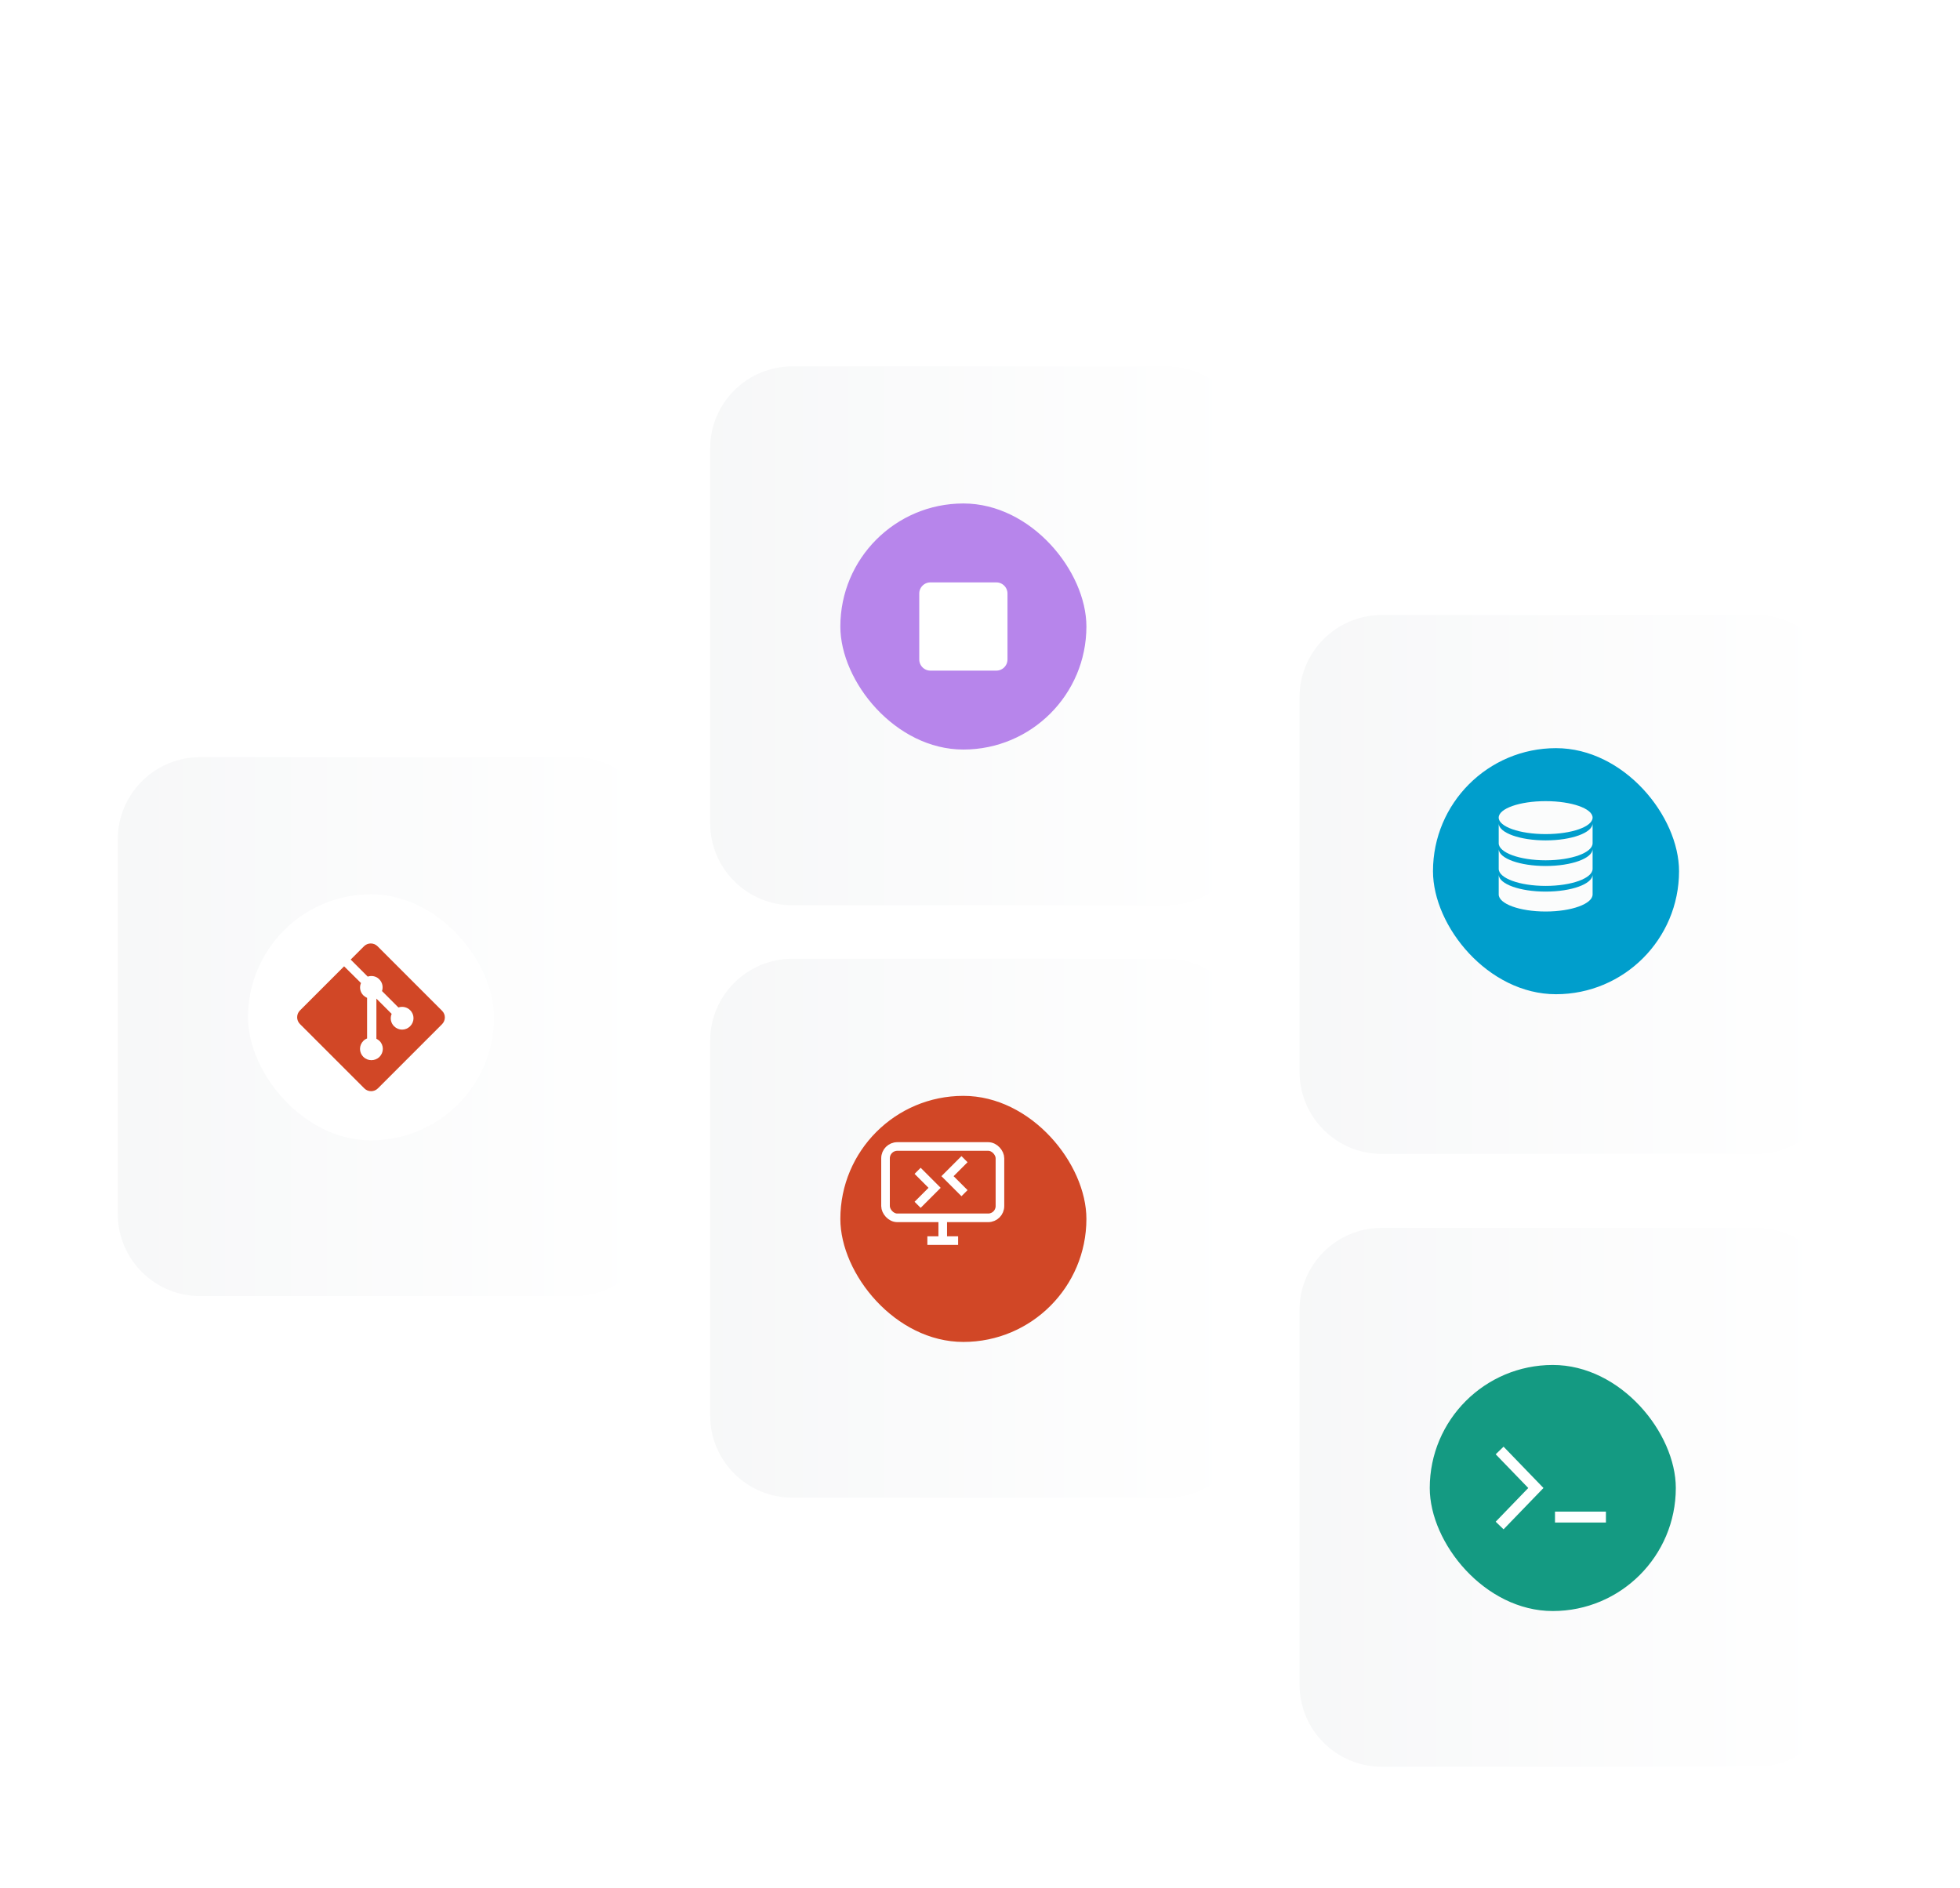 <?xml version="1.0" encoding="UTF-8"?> <svg xmlns="http://www.w3.org/2000/svg" width="272" height="262" viewBox="0 0 272 262" fill="none"><g filter="url(#filter0_d_2194_156850)"><path d="M11 111.145C11 104.84 16.112 99.728 22.417 99.728H74.366C80.672 99.728 85.784 104.84 85.784 111.145V163.094C85.784 169.4 80.672 174.512 74.366 174.512H22.417C16.112 174.512 11 169.4 11 163.094V111.145Z" fill="url(#paint0_linear_2194_156850)"></path></g><g filter="url(#filter1_d_2194_156850)"><rect x="31.551" y="120.279" width="34.146" height="34.146" rx="17.073" fill="white"></rect><g clip-path="url(#clip0_2194_156850)"><path d="M58.489 136.45L49.527 127.488C49.014 126.975 48.167 126.975 47.654 127.488L45.804 129.338L48.167 131.701C48.724 131.523 49.349 131.634 49.772 132.08C50.218 132.526 50.329 133.15 50.151 133.707L52.425 135.981C52.982 135.803 53.607 135.914 54.052 136.36C54.677 136.962 54.677 137.965 54.052 138.59C53.428 139.214 52.447 139.214 51.823 138.59C51.355 138.122 51.243 137.453 51.489 136.873L49.371 134.755V140.329C49.527 140.395 49.661 140.507 49.794 140.618C50.419 141.22 50.419 142.223 49.794 142.848C49.17 143.45 48.189 143.45 47.565 142.848C46.941 142.223 46.941 141.243 47.565 140.618C47.721 140.462 47.9 140.351 48.078 140.284V134.644C47.9 134.577 47.721 134.443 47.565 134.309C47.097 133.841 46.985 133.172 47.231 132.593L44.89 130.274L38.759 136.405C38.246 136.918 38.246 137.765 38.759 138.278L47.699 147.217C48.212 147.73 49.059 147.73 49.572 147.217L58.467 138.322C59.002 137.787 59.002 136.962 58.489 136.45Z" fill="#D14726"></path></g></g><g filter="url(#filter2_d_2194_156850)"><path d="M175 176.459C175 170.153 180.112 165.042 186.417 165.042H238.366C244.672 165.042 249.783 170.153 249.783 176.459V228.408C249.783 234.713 244.672 239.825 238.366 239.825H186.417C180.112 239.825 175 234.713 175 228.408V176.459Z" fill="url(#paint1_linear_2194_156850)"></path></g><g filter="url(#filter3_d_2194_156850)"><rect x="195.551" y="185.593" width="34.146" height="34.146" rx="17.073" fill="#149A82"></rect><path d="M212.931 206.7L220 206.7M205.248 207.872L210.277 202.665L205.248 197.459" stroke="white" stroke-width="1.519"></path></g><g filter="url(#filter4_d_2194_156850)"><path d="M175 91.417C175 85.112 180.112 80 186.417 80H238.366C244.672 80 249.783 85.112 249.783 91.417V143.366C249.783 149.672 244.672 154.783 238.366 154.783H186.417C180.112 154.783 175 149.672 175 143.366V91.417Z" fill="url(#paint2_linear_2194_156850)"></path></g><g filter="url(#filter5_d_2194_156850)"><rect x="196" y="100" width="34.146" height="34.146" rx="17.073" fill="#009ECC"></rect></g><g filter="url(#filter6_d_2194_156850)"><ellipse cx="213.119" cy="112.079" rx="6.515" ry="2.286" fill="#FBFCFC"></ellipse><path fill-rule="evenodd" clip-rule="evenodd" d="M206.606 112.91V115.592C206.605 115.606 206.605 115.619 206.605 115.633C206.605 116.941 209.521 118.002 213.119 118.002C216.717 118.002 219.634 116.941 219.634 115.633H219.635V112.869H219.634C219.634 114.177 216.717 115.238 213.119 115.238C209.559 115.238 206.665 114.199 206.606 112.91Z" fill="#FBFCFC"></path><path fill-rule="evenodd" clip-rule="evenodd" d="M206.606 116.463V119.145C206.605 119.159 206.605 119.173 206.605 119.186C206.605 120.495 209.521 121.555 213.119 121.555C216.717 121.555 219.634 120.495 219.634 119.186V119.186H219.635V116.422H219.634C219.634 117.731 216.717 118.791 213.119 118.791C209.559 118.791 206.665 117.753 206.606 116.463Z" fill="#FBFCFC"></path><path fill-rule="evenodd" clip-rule="evenodd" d="M213.119 122.345C216.717 122.345 219.634 121.284 219.634 119.976C219.634 119.976 219.634 119.976 219.634 119.976H219.635V122.739H219.634C219.634 124.048 216.717 125.108 213.119 125.108C209.521 125.108 206.605 124.048 206.605 122.739C206.605 122.726 206.605 122.712 206.606 122.698V120.017C206.666 121.306 209.559 122.345 213.119 122.345Z" fill="#FBFCFC"></path></g><g filter="url(#filter7_d_2194_156850)"><path d="M93.205 139.118C93.205 132.812 98.316 127.7 104.622 127.7H156.571C162.876 127.7 167.988 132.812 167.988 139.118V191.066C167.988 197.372 162.876 202.484 156.571 202.484H104.622C98.316 202.484 93.205 197.372 93.205 191.066V139.118Z" fill="url(#paint3_linear_2194_156850)"></path></g><g filter="url(#filter8_d_2194_156850)"><rect x="113.756" y="148.251" width="34.146" height="34.146" rx="17.073" fill="#D14726"></rect></g><rect x="122.89" y="159.093" width="15.878" height="9.902" rx="1.633" fill="#D14726" stroke="white" stroke-width="1.195"></rect><path d="M128.695 172.154H130.829M132.963 172.154H130.829M130.829 172.154V168.739" stroke="white" stroke-width="1.195"></path><path d="M127.343 162.47L129.701 164.828L127.343 167.186" stroke="white" stroke-width="1.195"></path><path d="M133.85 160.854L131.491 163.213L133.85 165.571" stroke="white" stroke-width="1.195"></path><g filter="url(#filter9_d_2194_156850)"><path d="M93.205 56.913C93.205 50.607 98.316 45.496 104.622 45.496H156.571C162.876 45.496 167.988 50.607 167.988 56.913V108.862C167.988 115.167 162.876 120.279 156.571 120.279H104.622C98.316 120.279 93.205 115.167 93.205 108.862V56.913Z" fill="url(#paint4_linear_2194_156850)"></path></g><g filter="url(#filter10_d_2194_156850)"><rect x="113.756" y="66.047" width="34.146" height="34.146" rx="17.073" fill="#B785EB"></rect><path d="M124.109 78.547C124.109 77.362 125.07 76.401 126.256 76.401L135.402 76.401C136.587 76.401 137.548 77.362 137.548 78.547L137.548 87.693C137.548 88.879 136.587 89.84 135.402 89.84L126.256 89.84C125.07 89.84 124.109 88.879 124.109 87.693L124.109 78.547Z" fill="white" stroke="#B785EB" stroke-width="1.195"></path></g><defs><filter id="filter0_d_2194_156850" x="0.317" y="89.045" width="106.834" height="106.834" filterUnits="userSpaceOnUse" color-interpolation-filters="sRGB"><feFlood flood-opacity="0" result="BackgroundImageFix"></feFlood><feColorMatrix in="SourceAlpha" type="matrix" values="0 0 0 0 0 0 0 0 0 0 0 0 0 0 0 0 0 0 127 0" result="hardAlpha"></feColorMatrix><feOffset dx="5.342" dy="5.342"></feOffset><feGaussianBlur stdDeviation="8.013"></feGaussianBlur><feComposite in2="hardAlpha" operator="out"></feComposite><feColorMatrix type="matrix" values="0 0 0 0 0 0 0 0 0 0 0 0 0 0 0 0 0 0 0.07 0"></feColorMatrix><feBlend mode="normal" in2="BackgroundImageFix" result="effect1_dropShadow_2194_156850"></feBlend><feBlend mode="normal" in="SourceGraphic" in2="effect1_dropShadow_2194_156850" result="shape"></feBlend></filter><filter id="filter1_d_2194_156850" x="24.869" y="114.552" width="53.238" height="53.238" filterUnits="userSpaceOnUse" color-interpolation-filters="sRGB"><feFlood flood-opacity="0" result="BackgroundImageFix"></feFlood><feColorMatrix in="SourceAlpha" type="matrix" values="0 0 0 0 0 0 0 0 0 0 0 0 0 0 0 0 0 0 127 0" result="hardAlpha"></feColorMatrix><feOffset dx="2.864" dy="3.818"></feOffset><feGaussianBlur stdDeviation="4.773"></feGaussianBlur><feComposite in2="hardAlpha" operator="out"></feComposite><feColorMatrix type="matrix" values="0 0 0 0 0 0 0 0 0 0 0 0 0 0 0 0 0 0 0.07 0"></feColorMatrix><feBlend mode="normal" in2="BackgroundImageFix" result="effect1_dropShadow_2194_156850"></feBlend><feBlend mode="normal" in="SourceGraphic" in2="effect1_dropShadow_2194_156850" result="shape"></feBlend></filter><filter id="filter2_d_2194_156850" x="164.317" y="154.358" width="106.834" height="106.834" filterUnits="userSpaceOnUse" color-interpolation-filters="sRGB"><feFlood flood-opacity="0" result="BackgroundImageFix"></feFlood><feColorMatrix in="SourceAlpha" type="matrix" values="0 0 0 0 0 0 0 0 0 0 0 0 0 0 0 0 0 0 127 0" result="hardAlpha"></feColorMatrix><feOffset dx="5.342" dy="5.342"></feOffset><feGaussianBlur stdDeviation="8.013"></feGaussianBlur><feComposite in2="hardAlpha" operator="out"></feComposite><feColorMatrix type="matrix" values="0 0 0 0 0 0 0 0 0 0 0 0 0 0 0 0 0 0 0.07 0"></feColorMatrix><feBlend mode="normal" in2="BackgroundImageFix" result="effect1_dropShadow_2194_156850"></feBlend><feBlend mode="normal" in="SourceGraphic" in2="effect1_dropShadow_2194_156850" result="shape"></feBlend></filter><filter id="filter3_d_2194_156850" x="188.869" y="179.865" width="53.238" height="53.238" filterUnits="userSpaceOnUse" color-interpolation-filters="sRGB"><feFlood flood-opacity="0" result="BackgroundImageFix"></feFlood><feColorMatrix in="SourceAlpha" type="matrix" values="0 0 0 0 0 0 0 0 0 0 0 0 0 0 0 0 0 0 127 0" result="hardAlpha"></feColorMatrix><feOffset dx="2.864" dy="3.818"></feOffset><feGaussianBlur stdDeviation="4.773"></feGaussianBlur><feComposite in2="hardAlpha" operator="out"></feComposite><feColorMatrix type="matrix" values="0 0 0 0 0 0 0 0 0 0 0 0 0 0 0 0 0 0 0.07 0"></feColorMatrix><feBlend mode="normal" in2="BackgroundImageFix" result="effect1_dropShadow_2194_156850"></feBlend><feBlend mode="normal" in="SourceGraphic" in2="effect1_dropShadow_2194_156850" result="shape"></feBlend></filter><filter id="filter4_d_2194_156850" x="164.317" y="69.317" width="106.834" height="106.834" filterUnits="userSpaceOnUse" color-interpolation-filters="sRGB"><feFlood flood-opacity="0" result="BackgroundImageFix"></feFlood><feColorMatrix in="SourceAlpha" type="matrix" values="0 0 0 0 0 0 0 0 0 0 0 0 0 0 0 0 0 0 127 0" result="hardAlpha"></feColorMatrix><feOffset dx="5.342" dy="5.342"></feOffset><feGaussianBlur stdDeviation="8.013"></feGaussianBlur><feComposite in2="hardAlpha" operator="out"></feComposite><feColorMatrix type="matrix" values="0 0 0 0 0 0 0 0 0 0 0 0 0 0 0 0 0 0 0.07 0"></feColorMatrix><feBlend mode="normal" in2="BackgroundImageFix" result="effect1_dropShadow_2194_156850"></feBlend><feBlend mode="normal" in="SourceGraphic" in2="effect1_dropShadow_2194_156850" result="shape"></feBlend></filter><filter id="filter5_d_2194_156850" x="189.318" y="94.272" width="53.238" height="53.238" filterUnits="userSpaceOnUse" color-interpolation-filters="sRGB"><feFlood flood-opacity="0" result="BackgroundImageFix"></feFlood><feColorMatrix in="SourceAlpha" type="matrix" values="0 0 0 0 0 0 0 0 0 0 0 0 0 0 0 0 0 0 127 0" result="hardAlpha"></feColorMatrix><feOffset dx="2.864" dy="3.818"></feOffset><feGaussianBlur stdDeviation="4.773"></feGaussianBlur><feComposite in2="hardAlpha" operator="out"></feComposite><feColorMatrix type="matrix" values="0 0 0 0 0 0 0 0 0 0 0 0 0 0 0 0 0 0 0.07 0"></feColorMatrix><feBlend mode="normal" in2="BackgroundImageFix" result="effect1_dropShadow_2194_156850"></feBlend><feBlend mode="normal" in="SourceGraphic" in2="effect1_dropShadow_2194_156850" result="shape"></feBlend></filter><filter id="filter6_d_2194_156850" x="202.469" y="105.658" width="24.059" height="26.343" filterUnits="userSpaceOnUse" color-interpolation-filters="sRGB"><feFlood flood-opacity="0" result="BackgroundImageFix"></feFlood><feColorMatrix in="SourceAlpha" type="matrix" values="0 0 0 0 0 0 0 0 0 0 0 0 0 0 0 0 0 0 127 0" result="hardAlpha"></feColorMatrix><feOffset dx="1.379" dy="1.379"></feOffset><feGaussianBlur stdDeviation="2.757"></feGaussianBlur><feComposite in2="hardAlpha" operator="out"></feComposite><feColorMatrix type="matrix" values="0 0 0 0 0 0 0 0 0 0 0 0 0 0 0 0 0 0 0.05 0"></feColorMatrix><feBlend mode="normal" in2="BackgroundImageFix" result="effect1_dropShadow_2194_156850"></feBlend><feBlend mode="normal" in="SourceGraphic" in2="effect1_dropShadow_2194_156850" result="shape"></feBlend></filter><filter id="filter7_d_2194_156850" x="82.521" y="117.017" width="106.834" height="106.834" filterUnits="userSpaceOnUse" color-interpolation-filters="sRGB"><feFlood flood-opacity="0" result="BackgroundImageFix"></feFlood><feColorMatrix in="SourceAlpha" type="matrix" values="0 0 0 0 0 0 0 0 0 0 0 0 0 0 0 0 0 0 127 0" result="hardAlpha"></feColorMatrix><feOffset dx="5.342" dy="5.342"></feOffset><feGaussianBlur stdDeviation="8.013"></feGaussianBlur><feComposite in2="hardAlpha" operator="out"></feComposite><feColorMatrix type="matrix" values="0 0 0 0 0 0 0 0 0 0 0 0 0 0 0 0 0 0 0.07 0"></feColorMatrix><feBlend mode="normal" in2="BackgroundImageFix" result="effect1_dropShadow_2194_156850"></feBlend><feBlend mode="normal" in="SourceGraphic" in2="effect1_dropShadow_2194_156850" result="shape"></feBlend></filter><filter id="filter8_d_2194_156850" x="107.074" y="142.524" width="53.238" height="53.238" filterUnits="userSpaceOnUse" color-interpolation-filters="sRGB"><feFlood flood-opacity="0" result="BackgroundImageFix"></feFlood><feColorMatrix in="SourceAlpha" type="matrix" values="0 0 0 0 0 0 0 0 0 0 0 0 0 0 0 0 0 0 127 0" result="hardAlpha"></feColorMatrix><feOffset dx="2.864" dy="3.818"></feOffset><feGaussianBlur stdDeviation="4.773"></feGaussianBlur><feComposite in2="hardAlpha" operator="out"></feComposite><feColorMatrix type="matrix" values="0 0 0 0 0 0 0 0 0 0 0 0 0 0 0 0 0 0 0.07 0"></feColorMatrix><feBlend mode="normal" in2="BackgroundImageFix" result="effect1_dropShadow_2194_156850"></feBlend><feBlend mode="normal" in="SourceGraphic" in2="effect1_dropShadow_2194_156850" result="shape"></feBlend></filter><filter id="filter9_d_2194_156850" x="82.521" y="34.812" width="106.834" height="106.834" filterUnits="userSpaceOnUse" color-interpolation-filters="sRGB"><feFlood flood-opacity="0" result="BackgroundImageFix"></feFlood><feColorMatrix in="SourceAlpha" type="matrix" values="0 0 0 0 0 0 0 0 0 0 0 0 0 0 0 0 0 0 127 0" result="hardAlpha"></feColorMatrix><feOffset dx="5.342" dy="5.342"></feOffset><feGaussianBlur stdDeviation="8.013"></feGaussianBlur><feComposite in2="hardAlpha" operator="out"></feComposite><feColorMatrix type="matrix" values="0 0 0 0 0 0 0 0 0 0 0 0 0 0 0 0 0 0 0.07 0"></feColorMatrix><feBlend mode="normal" in2="BackgroundImageFix" result="effect1_dropShadow_2194_156850"></feBlend><feBlend mode="normal" in="SourceGraphic" in2="effect1_dropShadow_2194_156850" result="shape"></feBlend></filter><filter id="filter10_d_2194_156850" x="107.074" y="60.319" width="53.238" height="53.238" filterUnits="userSpaceOnUse" color-interpolation-filters="sRGB"><feFlood flood-opacity="0" result="BackgroundImageFix"></feFlood><feColorMatrix in="SourceAlpha" type="matrix" values="0 0 0 0 0 0 0 0 0 0 0 0 0 0 0 0 0 0 127 0" result="hardAlpha"></feColorMatrix><feOffset dx="2.864" dy="3.818"></feOffset><feGaussianBlur stdDeviation="4.773"></feGaussianBlur><feComposite in2="hardAlpha" operator="out"></feComposite><feColorMatrix type="matrix" values="0 0 0 0 0 0 0 0 0 0 0 0 0 0 0 0 0 0 0.07 0"></feColorMatrix><feBlend mode="normal" in2="BackgroundImageFix" result="effect1_dropShadow_2194_156850"></feBlend><feBlend mode="normal" in="SourceGraphic" in2="effect1_dropShadow_2194_156850" result="shape"></feBlend></filter><linearGradient id="paint0_linear_2194_156850" x1="85.249" y1="137.12" x2="-15.174" y2="137.12" gradientUnits="userSpaceOnUse"><stop stop-color="white"></stop><stop offset="1" stop-color="#F4F5F6"></stop></linearGradient><linearGradient id="paint1_linear_2194_156850" x1="249.249" y1="202.433" x2="148.826" y2="202.433" gradientUnits="userSpaceOnUse"><stop stop-color="white"></stop><stop offset="1" stop-color="#F4F5F6"></stop></linearGradient><linearGradient id="paint2_linear_2194_156850" x1="249.249" y1="117.392" x2="148.826" y2="117.392" gradientUnits="userSpaceOnUse"><stop stop-color="white"></stop><stop offset="1" stop-color="#F4F5F6"></stop></linearGradient><linearGradient id="paint3_linear_2194_156850" x1="167.454" y1="165.092" x2="67.031" y2="165.092" gradientUnits="userSpaceOnUse"><stop stop-color="white"></stop><stop offset="1" stop-color="#F4F5F6"></stop></linearGradient><linearGradient id="paint4_linear_2194_156850" x1="167.454" y1="82.887" x2="67.031" y2="82.887" gradientUnits="userSpaceOnUse"><stop stop-color="white"></stop><stop offset="1" stop-color="#F4F5F6"></stop></linearGradient><clipPath id="clip0_2194_156850"><rect width="20.488" height="20.488" fill="white" transform="translate(38.38 127.108)"></rect></clipPath></defs></svg> 